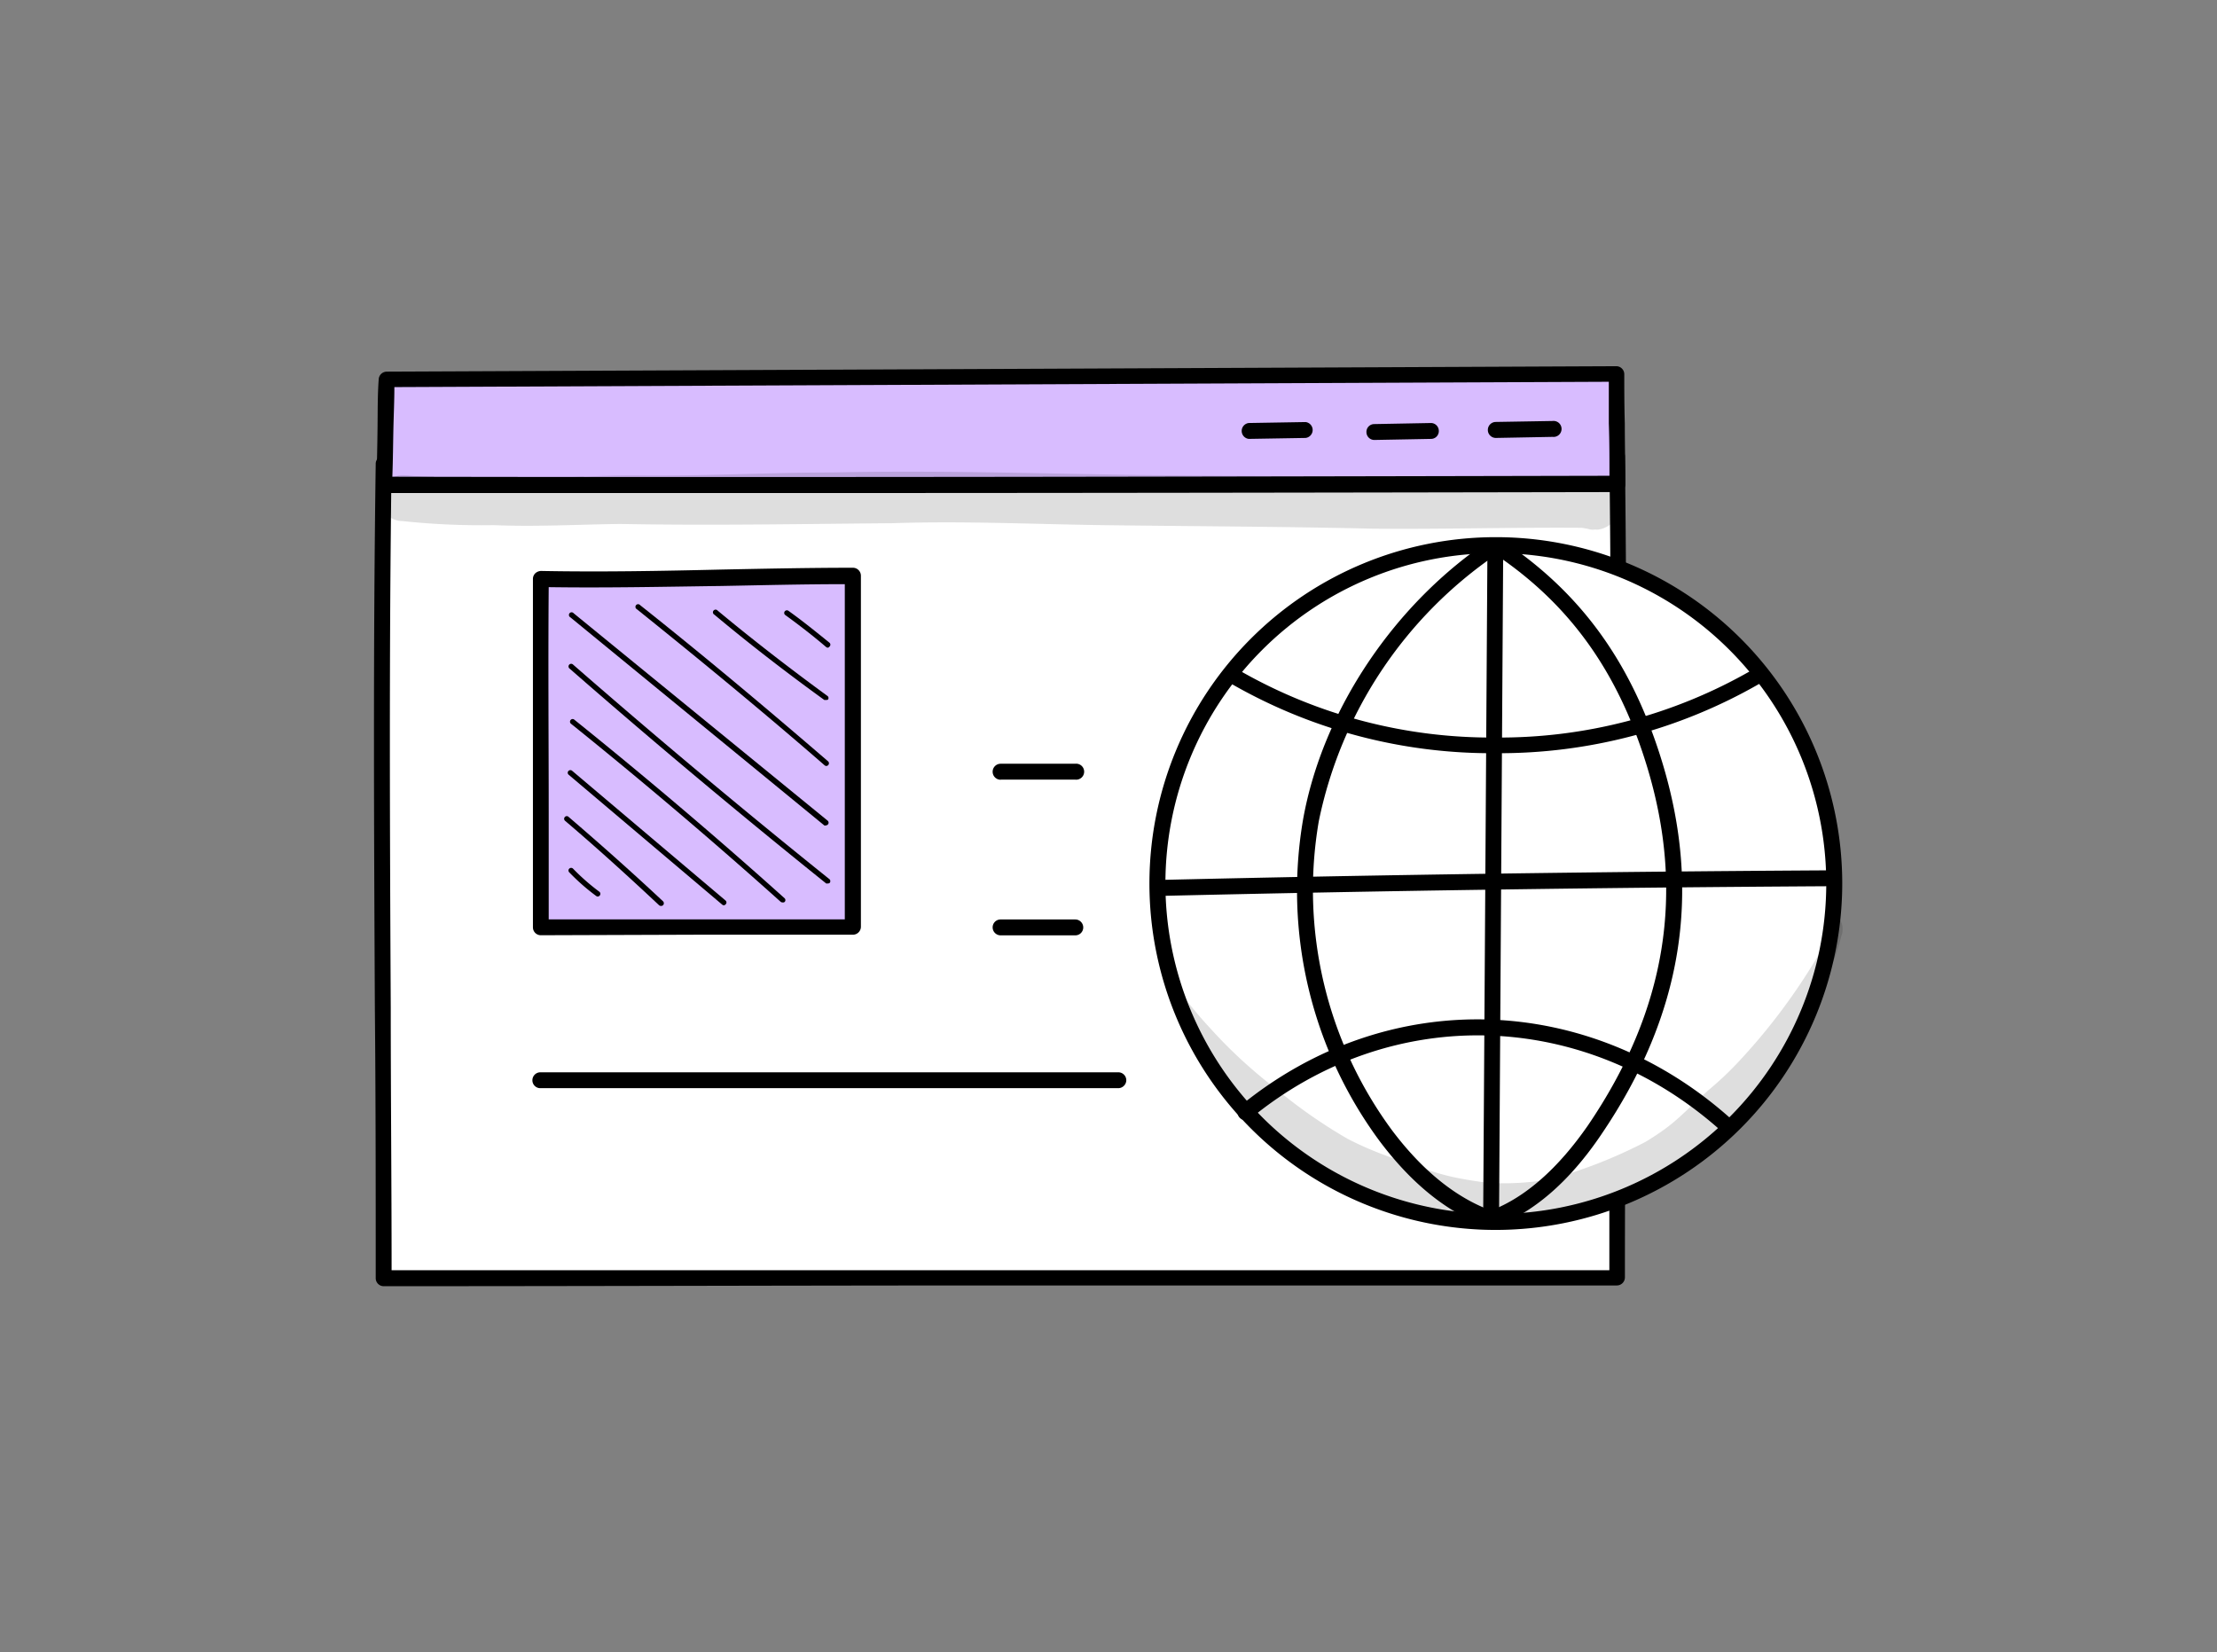 <svg xmlns="http://www.w3.org/2000/svg" id="Capa_1" data-name="Capa 1" viewBox="0 0 208 155"><rect x="0" y="0" width="208" height="155" fill="#808080" stroke="none"/><defs><style>.cls-1{fill:#fff;}.cls-2{fill:#d8bcff;}.cls-3{opacity:0.13;}</style></defs><path class="cls-1" d="M151.74,119.84c0-27.41.32-51.28,0-77-38.4,0-77,1.12-115.7.71-.37,26.23,0,50.9,0,76.4Q94,119.93,151.74,119.84Z"></path><path d="M36,120.68a.75.75,0,0,1-.75-.75c0-8.5,0-17.05-.08-25.32-.08-16.52-.17-33.6.08-51.09a.73.73,0,0,1,.75-.74c22.35.24,45,0,66.94-.31,16-.19,32.54-.4,48.76-.4a.75.75,0,0,1,.75.74c.21,17,.14,33,.07,50.05,0,8.67-.07,17.65-.07,27a.76.76,0,0,1-.75.75c-19.21,0-38.78,0-57.7,0S55.4,120.68,36,120.68Zm.73-76.4c-.23,17.22-.15,34-.07,50.32,0,8,.08,16.32.08,24.58,19.12,0,38.5,0,57.25,0s38,0,57,0c0-9.07,0-17.79.07-26.24.07-16.75.14-32.59-.06-49.28-16,0-32.26.2-48,.39C81.32,44.23,58.9,44.51,36.77,44.28Z"></path><path class="cls-2" d="M36.28,35.58c-.13,3.2-.1,6.23-.24,9.9,38.73.08,77.1,0,115.7-.09,0-3.31-.1-7.63-.1-10.32Z"></path><path d="M75.19,46.26c-13.45,0-26.46,0-39.15,0a.75.75,0,0,1-.75-.77c.08-1.89.11-3.61.13-5.28s0-3.07.11-4.62a.76.76,0,0,1,.75-.72l115.36-.51h0a.75.75,0,0,1,.75.75c0,1.27,0,2.91.05,4.63,0,1.94.05,3.94.05,5.68a.74.74,0,0,1-.74.75C124.49,46.22,99.16,46.26,75.19,46.26ZM36.81,44.73c34.9.07,72.26,0,114.19-.09,0-1.55,0-3.26-.06-4.92,0-1.41,0-2.76,0-3.9L37,36.32c0,1.29-.06,2.55-.09,3.87S36.87,43.13,36.81,44.73Z"></path><path d="M117.16,41.18a.75.75,0,0,1,0-1.49l5.33-.09h0a.75.75,0,0,1,0,1.49l-5.33.09Z"></path><path d="M128.94,41.28a.74.74,0,0,1-.74-.74.73.73,0,0,1,.73-.75l5.32-.1h0a.74.74,0,0,1,.74.73.73.73,0,0,1-.73.76l-5.33.1Z"></path><path d="M140.34,41.09a.75.75,0,0,1,0-1.5l5.33-.09h0a.75.75,0,1,1,0,1.49l-5.32.1Z"></path><path d="M93.88,73.16a.75.75,0,0,1,0-1.5h7a.75.75,0,1,1,0,1.49l-7,0Z"></path><path d="M93.88,87.76a.75.75,0,0,1-.75-.75.74.74,0,0,1,.75-.74l7,0h0a.75.75,0,0,1,.75.75.74.74,0,0,1-.74.74l-7,0Z"></path><path d="M50.69,102.1a.74.74,0,0,1-.74-.74.75.75,0,0,1,.74-.75h54.23a.75.75,0,0,1,.75.74.76.76,0,0,1-.75.75Z"></path><circle class="cls-1" cx="140.34" cy="82.9" r="31.75" transform="translate(26.98 200.03) rotate(-76.51)"></circle><path d="M140.34,115.4a32.5,32.5,0,1,1,32.5-32.5A32.54,32.54,0,0,1,140.34,115.4Zm0-63.5a31,31,0,1,0,31,31A31,31,0,0,0,140.34,51.9Z"></path><path d="M139.9,115.16h0a.75.75,0,0,1-.75-.75l.4-62.63a.74.74,0,0,1,.74-.74h0a.75.75,0,0,1,.74.75l-.39,62.63A.75.75,0,0,1,139.9,115.16Z"></path><path d="M140.32,70.67a49,49,0,0,1-24.74-6.48.75.75,0,0,1-.26-1,.74.74,0,0,1,1-.26,47.53,47.53,0,0,0,24,6.27h0a47.43,47.43,0,0,0,24-6.3.76.76,0,0,1,1,.26.75.75,0,0,1-.26,1,49,49,0,0,1-24.76,6.51Z"></path><path d="M108.89,84.06a.75.75,0,0,1,0-1.5c20.5-.48,41-.77,62.81-.9h0a.75.75,0,0,1,.75.74.74.74,0,0,1-.75.75c-21.75.13-42.28.43-62.78.91Z"></path><path d="M162.29,106.59a.74.74,0,0,1-.5-.2c-12.86-11.76-31.14-12.36-44.43-1.47a.75.75,0,0,1-1-1.15c13.89-11.38,33-10.75,46.39,1.52a.75.75,0,0,1,0,1A.73.73,0,0,1,162.29,106.59Z"></path><path d="M139.9,115.16a.67.67,0,0,1-.24,0c-3.71-1.27-7.15-4-10.25-8.13a39.52,39.52,0,0,1-7.15-30.17c1.84-10.24,8.61-20.31,17.67-26.29a.76.76,0,0,1,.82,0c7.51,4.93,12.33,11.57,15.18,20.88,3.78,12.34,1.91,23.8-5.7,35-3,4.45-6.41,7.37-10.08,8.7A1,1,0,0,1,139.9,115.16Zm.45-63.11a40,40,0,0,0-16.62,25,38,38,0,0,0,6.87,29c2.85,3.79,6,6.32,9.29,7.53,3.27-1.26,6.33-4,9.1-8,7.35-10.81,9.15-21.85,5.51-33.74C151.81,63.06,147.31,56.75,140.35,52.05Z"></path><path class="cls-2" d="M80,87C80,75.24,80.09,65,80,54c-9.72,0-19.48.48-29.27.3-.1,11.22,0,21.77,0,32.68C60.52,87,70.27,87,80,87Z"></path><path d="M50.74,87.75A.74.74,0,0,1,50,87c0-3.64,0-7.24,0-10.83,0-7.07,0-14.38,0-21.86a.74.74,0,0,1,.22-.52.84.84,0,0,1,.54-.22c5.64.11,11.37,0,16.91-.13,4-.08,8.24-.17,12.35-.17a.75.75,0,0,1,.75.74c0,7.26,0,14.13,0,21.4,0,3.73,0,7.55,0,11.55a.75.75,0,0,1-.75.74l-14.6,0Zm.74-32.66c-.06,7.21,0,14.26,0,21.08q0,5,0,10.09l13.93,0,13.85,0c0-3.72,0-7.3,0-10.8,0-7,0-13.66,0-20.65-3.86,0-7.78.1-11.58.17C62.38,55.05,56.9,55.17,51.48,55.09Z"></path><path d="M56.09,84.12a.25.25,0,0,1-.15-.05,19.72,19.72,0,0,1-2.53-2.22.24.24,0,0,1,0-.35.25.25,0,0,1,.35,0,20.23,20.23,0,0,0,2.46,2.16.25.25,0,0,1,.06.35A.28.28,0,0,1,56.09,84.12Z"></path><path d="M62,85a.28.28,0,0,1-.17-.07C58.94,82.22,56,79.55,53,77a.25.25,0,0,1,0-.35.24.24,0,0,1,.35,0c3,2.57,6,5.24,8.86,7.92a.26.26,0,0,1,0,.36A.27.27,0,0,1,62,85Z"></path><path d="M67.92,84.94a.25.25,0,0,1-.16-.06L53.34,72.68a.24.24,0,0,1,0-.35.25.25,0,0,1,.35,0L68.08,84.5a.24.24,0,0,1,0,.35A.25.25,0,0,1,67.92,84.94Z"></path><path d="M73.41,84.67a.27.27,0,0,1-.17-.06c-6.38-5.72-13-11.34-19.69-16.72a.25.25,0,0,1,0-.35.24.24,0,0,1,.35,0c6.69,5.38,13.32,11,19.71,16.74a.24.24,0,0,1,0,.35A.25.25,0,0,1,73.41,84.67Z"></path><path d="M77.67,82.89a.33.33,0,0,1-.16,0c-8.12-6.52-16.22-13.3-24.06-20.15a.25.25,0,1,1,.32-.38c7.85,6.85,15.94,13.62,24.06,20.14a.25.25,0,0,1,0,.35A.25.25,0,0,1,77.67,82.89Z"></path><path d="M77.49,77.45a.27.27,0,0,1-.15,0L53.51,57.92a.25.25,0,1,1,.31-.38L77.65,77a.25.25,0,0,1-.16.44Z"></path><path d="M77.53,71.87a.27.27,0,0,1-.16-.06c-5.75-5-11.68-9.88-17.62-14.65a.25.25,0,1,1,.31-.38c6,4.76,11.88,9.7,17.64,14.66a.25.25,0,0,1,0,.35A.27.27,0,0,1,77.53,71.87Z"></path><path d="M77.48,65.67a.3.3,0,0,1-.15,0c-3.51-2.54-7-5.23-10.31-8a.25.25,0,1,1,.31-.38c3.32,2.76,6.79,5.44,10.29,8a.24.24,0,0,1,.06.35A.28.28,0,0,1,77.48,65.67Z"></path><path d="M77.67,60.77a.27.27,0,0,1-.16-.06c-1.23-1.05-2.52-2.05-3.83-3a.24.24,0,0,1-.06-.34.25.25,0,0,1,.35-.06c1.32.94,2.62,2,3.86,3a.24.24,0,0,1,0,.35A.25.25,0,0,1,77.67,60.77Z"></path><g class="cls-3"><path d="M150.31,44.89a2.81,2.81,0,0,0-1.44,0h0l-.22,0c-13.94-.16-27.88-.18-41.82-.32-9.58-.15-19.15-.45-28.73-.24-6.19,0-12.37.37-18.56.28-3,0-5.95.17-8.92.27-2.52,0-5-.09-7.56-.08-1.3,0-2.6,0-3.89-.12-.75,0-1.55-.26-2.24.1a2.14,2.14,0,0,0,.83,4.11,69.39,69.39,0,0,0,8.53.38c4,.17,7.94-.06,11.91-.11,8.51.16,17,0,25.54-.07,6.79-.23,13.58.11,20.37.19,8.19.1,16.38.13,24.57.32,6.57.07,13.15-.13,19.73-.08l.46.08h0l.34.08a1.44,1.44,0,0,0,.46,0h0a1.32,1.32,0,0,0,.34,0A2.47,2.47,0,0,0,150.31,44.89Z"></path></g><g class="cls-3"><path d="M172.28,86a23,23,0,0,1-2.1,4.32A57.09,57.09,0,0,1,163,99.74a31.23,31.23,0,0,1-2.79,2.61l-.07.07c-2.58,2.33-2.95,3-5.74,4.71a45.14,45.14,0,0,1-9,3.52,24.89,24.89,0,0,1-5.78.33c-1.07-.13-2.13-.3-3.19-.52a22.78,22.78,0,0,1-4-1.27,30.85,30.85,0,0,1-6-2.34,48.35,48.35,0,0,1-6.75-4.72,45,45,0,0,1-6.17-5.69,36.27,36.27,0,0,1-3-3.67,8.57,8.57,0,0,0,.54,2.06,29.25,29.25,0,0,0,1.91,4.09,30,30,0,0,0,4,5.76,33.21,33.21,0,0,0,4.4,3.62,34.59,34.59,0,0,0,7.75,4.42,25.74,25.74,0,0,0,11.19,2.68c6.64-.2,11.2-1.61,17.35-5.32a49.15,49.15,0,0,0,6.85-6.29,46.25,46.25,0,0,0,3.2-4.28l-.27.39c.5-.67,1-1.36,1.44-2.06a2.29,2.29,0,0,0,.58-1.27,2,2,0,0,0,0-.49l.67-1.09A26.59,26.59,0,0,0,171.68,91a19.4,19.4,0,0,0,1.07-3.16,1.78,1.78,0,0,0-.1-1.53A1.34,1.34,0,0,0,172.28,86Z"></path></g></svg>